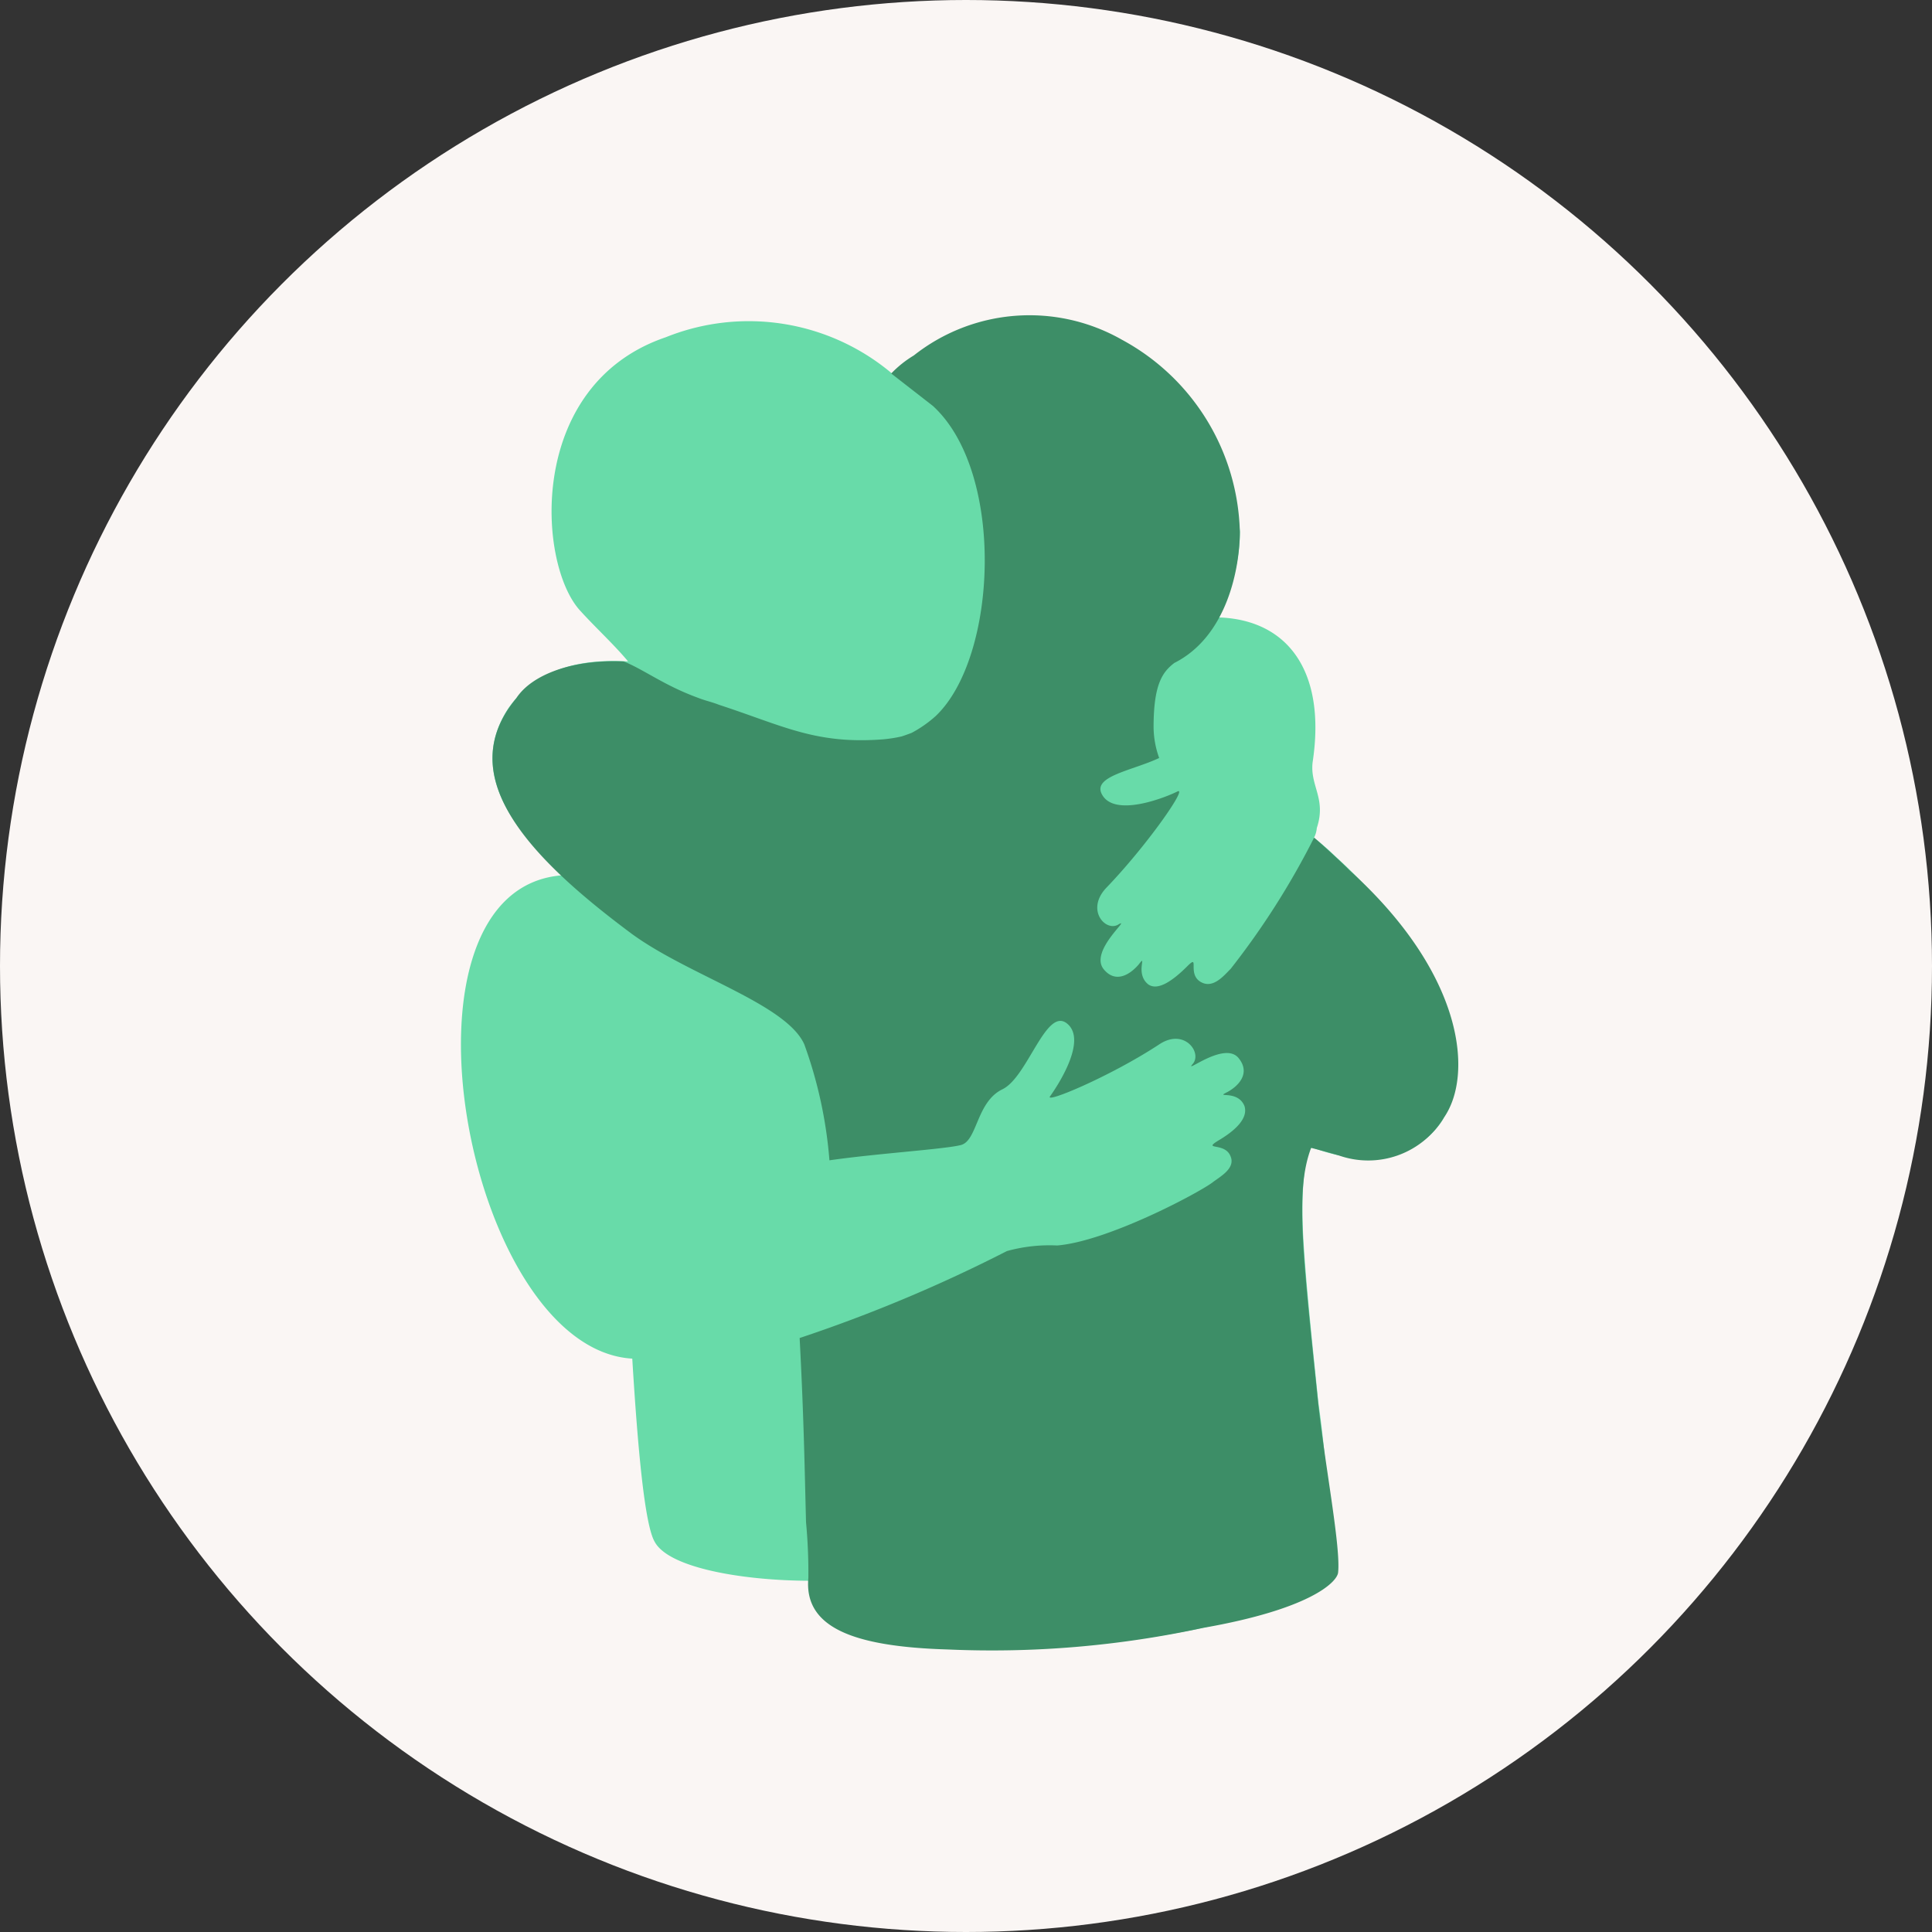 <svg xmlns="http://www.w3.org/2000/svg" width="76" height="76" viewBox="0 0 76 76">
  <rect x="0" y="0" width="76" height="76" fill="#333333" stroke="none"/>
  <g id="Grupo_4924" data-name="Grupo 4924" transform="translate(-598 -177)">
    <circle id="Elipse_7" data-name="Elipse 7" cx="38" cy="38" r="38" transform="translate(598 177)" fill="#faf6f4"/>
    <g id="Grupo_379" data-name="Grupo 379" transform="translate(616.128 189.391)">
      <g id="noun_hug_172436" data-name="noun hug 172436" transform="translate(0 0.191)">
        <path id="Trazado_1" data-name="Trazado 1" d="M303.935,401.584a17.365,17.365,0,0,0-4.287-5.936,11.033,11.033,0,0,0-.879-.769,1.02,1.02,0,0,0,.11-.385c.385-1.154-.275-1.649-.165-2.583.55-3.628-1.018-5.643-3.766-5.7a6.993,6.993,0,0,0,.908-3.371,9.57,9.57,0,0,0-4.837-7.42c-1.759-.989-4.617-1.649-8.025.6a7.987,7.987,0,0,0-.824.6,8.74,8.74,0,0,0-8.9-1.429c-5.5,1.869-5.057,8.959-3.353,10.773.6.66,1.319,1.319,1.869,1.979-1.869-.11-3.628.275-4.727,1.869q-1.484,2.309.66,4.947a20.754,20.754,0,0,0,1.539,1.594c-7.2.44-3.847,18.633,2.693,19.017.22,3.628.495,6.541.879,7.2.55,1.044,3.518,1.539,6.156,1.539v.495c.055,1.319,2.089,2.089,5.991,2.2h1.044a41.793,41.793,0,0,0,8.025-.77c3.408-.715,5.222-1.7,5.331-2.913a43.391,43.391,0,0,0-.44-6.046c-.22-2.2-.495-4.672-.6-6.651-.11-2.8.275-3.3.33-3.353h.055c2.144.824,4.177.385,5.112-1.1A4.876,4.876,0,0,0,303.935,401.584Z" transform="translate(-265.207 -374.507)" fill="#68dba9"/>
      </g>
      <path id="Trazado_1-2" data-name="Trazado 1" d="M304.9,405.739a3.472,3.472,0,0,1-4.1,1.494c-.513-.155-1.121-.309-1.121-.309-.609,1.629-.374,3.839.285,10.105.275,2.473.886,5.619.776,6.608-.055.385-1.121,1.437-5.317,2.171a39.308,39.308,0,0,1-10.038.848c-3.683-.11-5.666-.851-5.483-2.816a21.372,21.372,0,0,0-.092-2.193c-.055-2.144-.086-4.11-.251-7.243a58.466,58.466,0,0,0,8.153-3.42,6.277,6.277,0,0,1,1.979-.22c1.979-.165,5.5-2.034,6.1-2.473.275-.22.934-.55.715-1.044-.22-.55-1.1-.22-.495-.6.66-.385,1.209-.879,1.044-1.374-.275-.66-1.209-.275-.66-.55.495-.275.879-.769.44-1.319-.55-.715-2.2.66-1.814.22s-.33-1.429-1.319-.769c-1.924,1.264-4.562,2.363-4.287,2.034.275-.385,1.484-2.2.66-2.858s-1.539,2.089-2.528,2.583c-1.044.495-.989,2.034-1.649,2.2s-3.3.33-5.167.6a17.346,17.346,0,0,0-.989-4.562c-.715-1.594-4.533-2.7-6.786-4.347-4.067-3.023-7.083-6.214-4.548-9.262.6-.934,2.218-1.545,4.231-1.452.8.319,1.585.942,2.926,1.43.275.11.55.165.824.275,2.528.824,3.8,1.569,6.482,1.355a5.264,5.264,0,0,0,.691-.11c.011,0,.3-.1.407-.144a4.73,4.73,0,0,0,.943-.661c2.437-2.313,2.742-9.594-.114-12.2l-1.637-1.274a4.328,4.328,0,0,1,.89-.71,7.341,7.341,0,0,1,8.187-.617,8.831,8.831,0,0,1,4.637,7.555c0,1.384-.478,4.1-2.577,5.159-.461.354-.816.825-.816,2.529a3.645,3.645,0,0,0,.22,1.209c-1.044.495-2.638.715-2.253,1.429.495.934,2.528.11,2.968-.11s-1.209,2.144-2.8,3.793c-.824.879,0,1.759.495,1.429.495-.275-1.154,1.044-.6,1.759.44.55.989.275,1.374-.165.385-.495-.165.33.385.77.385.275.989-.165,1.539-.715.495-.495,0,.275.495.6s.934-.22,1.209-.495a30.825,30.825,0,0,0,3.282-5.16c.215.168,1.2,1.077,1.387,1.276C305.742,400.12,306.055,404.089,304.9,405.739Z" transform="translate(-266.231 -374.161)" fill="#3d8e67"/>
    </g>
  </g>
</svg>
